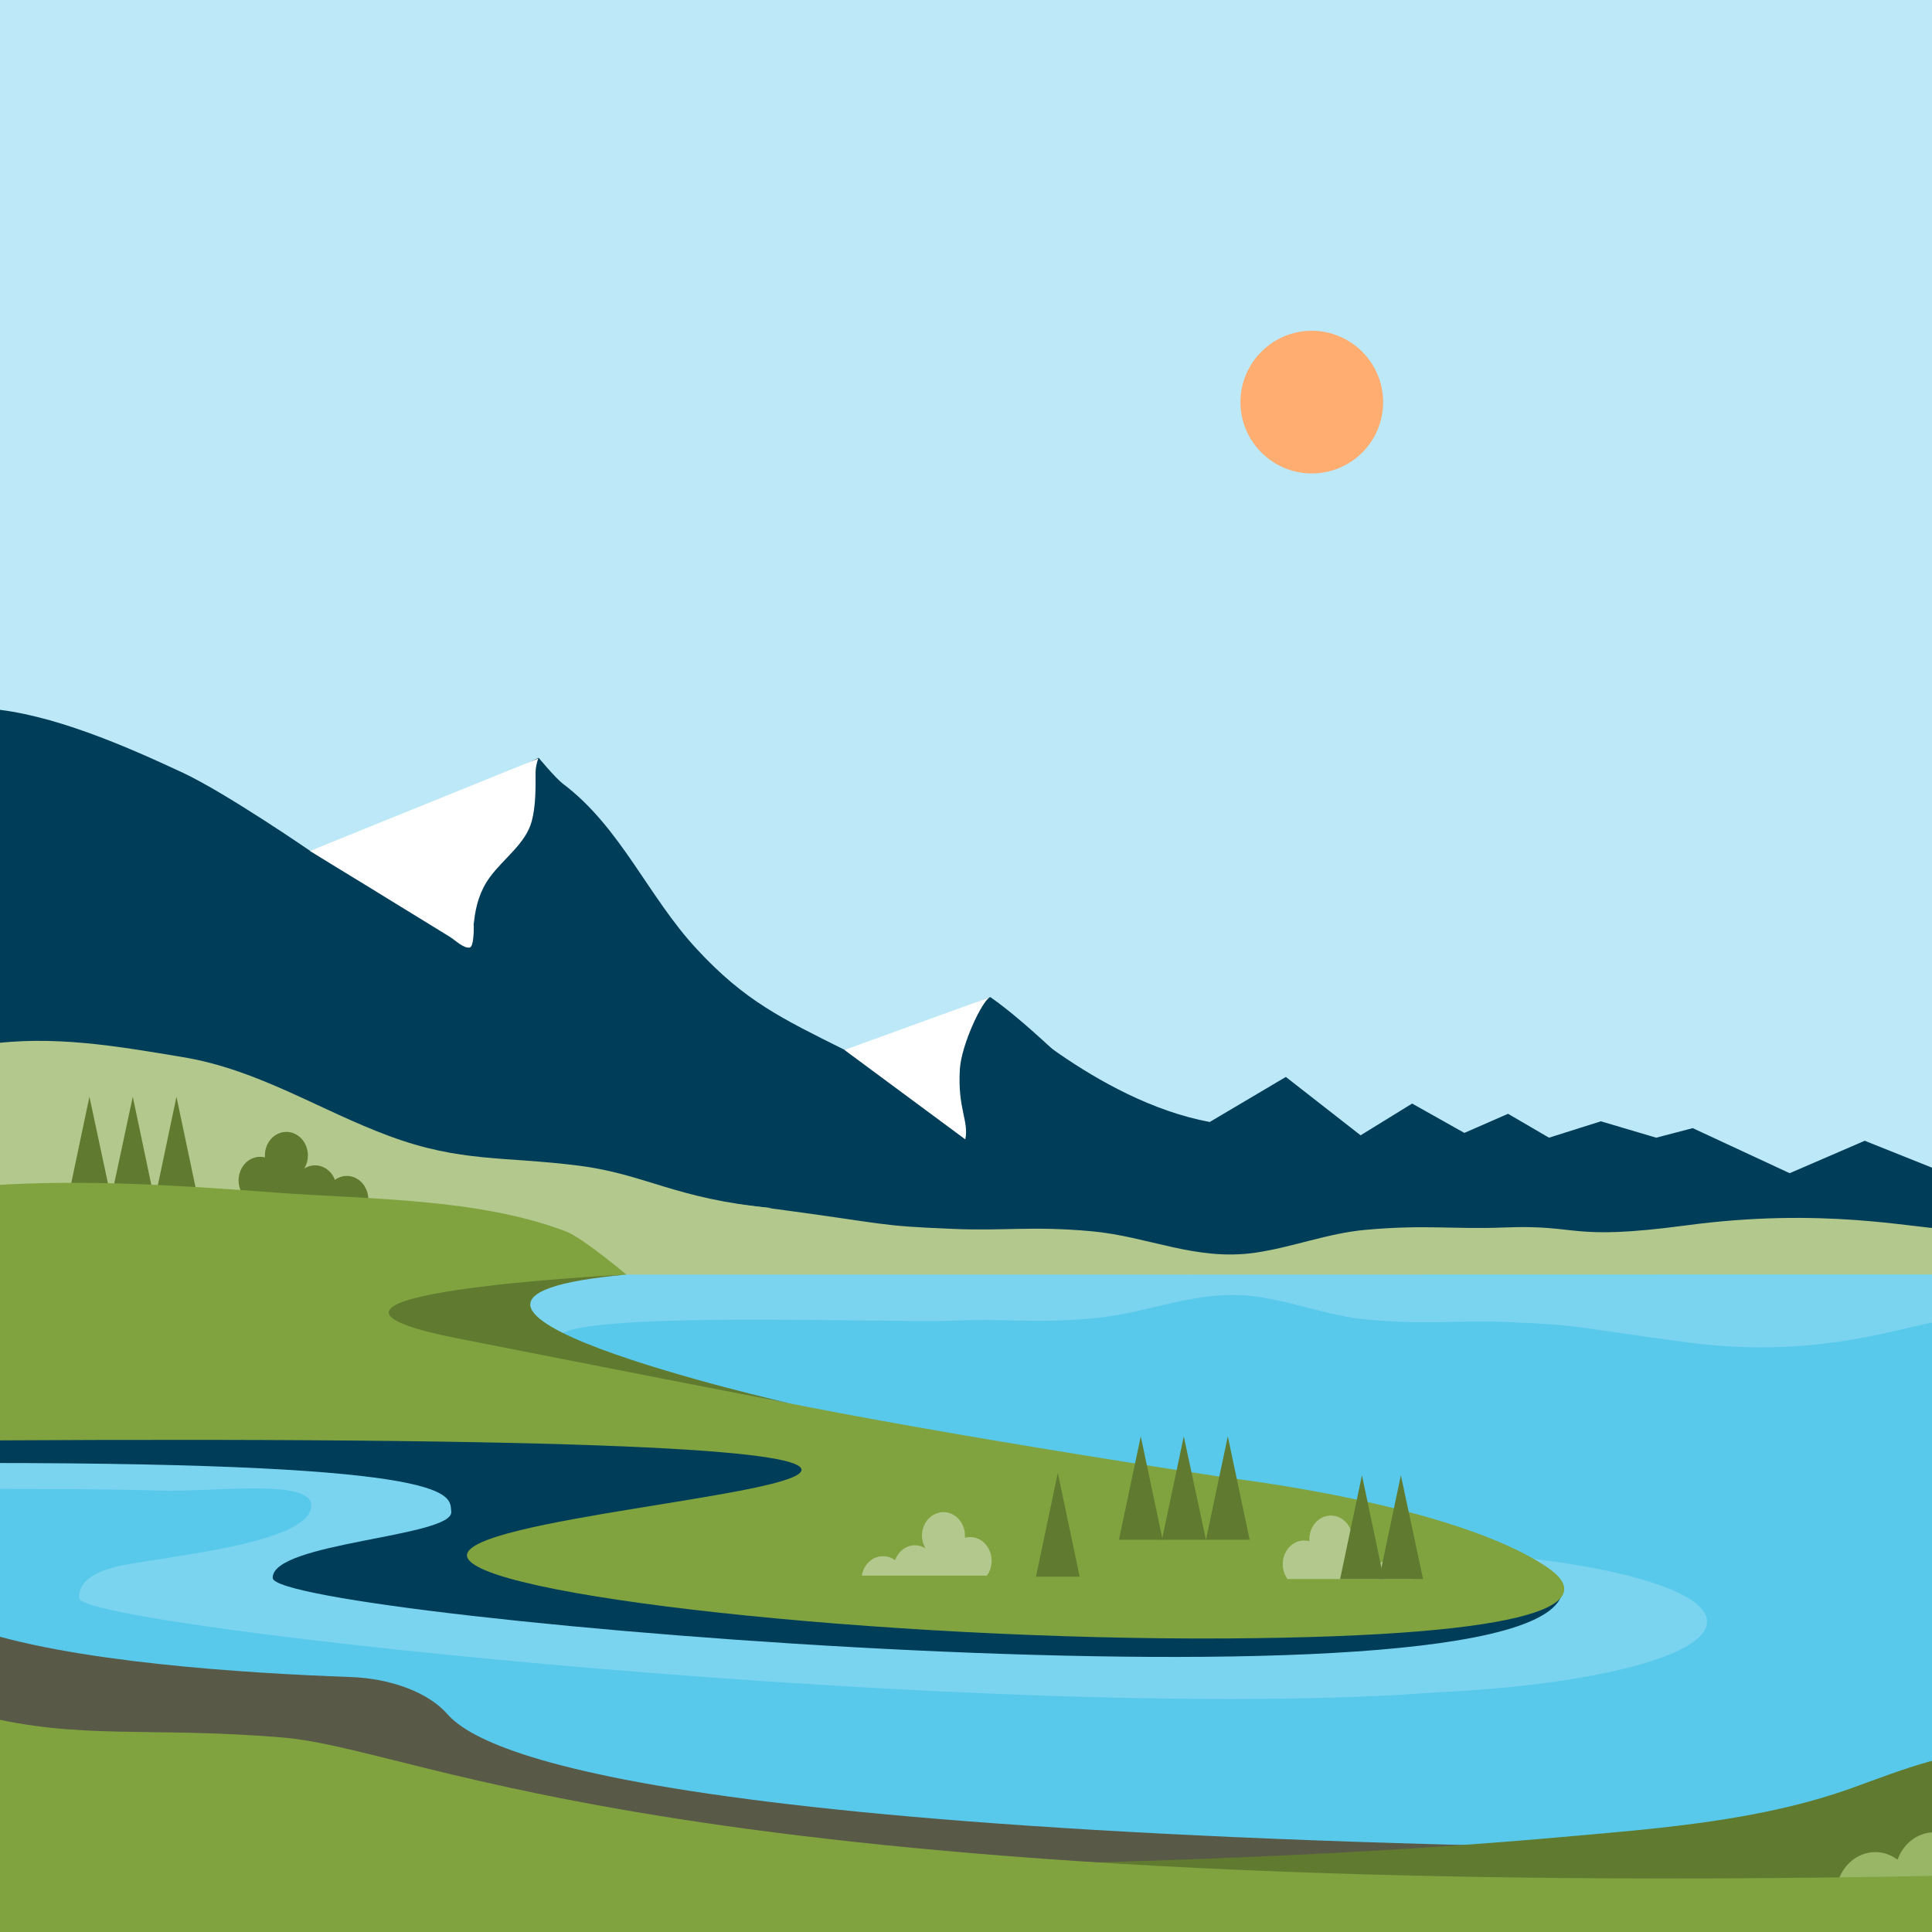 <?xml version="1.0" encoding="utf-8"?>
<!-- Generator: Adobe Illustrator 24.3.0, SVG Export Plug-In . SVG Version: 6.00 Build 0)  -->
<svg version="1.1" id="_5" xmlns="http://www.w3.org/2000/svg" xmlns:xlink="http://www.w3.org/1999/xlink" x="0px" y="0px"
	 viewBox="0 0 566 566" style="enable-background:new 0 0 566 566;" xml:space="preserve">
<rect x="0" y="0" width="566" height="566" fill="#808080" stroke="none"/>
<style type="text/css">
	.st0{clip-path:url(#SVGID_2_);fill:#B3C88C;}
	.st1{clip-path:url(#SVGID_2_);fill:#59C9EB;}
	.st2{clip-path:url(#SVGID_2_);fill:#7AD4EF;}
	.st3{clip-path:url(#SVGID_2_);fill:#BDE8F7;}
	.st4{clip-path:url(#SVGID_2_);fill:#003D59;}
	.st5{clip-path:url(#SVGID_2_);fill:#FFFFFF;}
	.st6{clip-path:url(#SVGID_2_);fill:#595947;}
	.st7{clip-path:url(#SVGID_2_);fill:#607A30;}
	.st8{clip-path:url(#SVGID_2_);}
	.st9{fill:#607A30;}
	.st10{clip-path:url(#SVGID_2_);fill:#80A340;}
	.st11{clip-path:url(#SVGID_2_);fill:#99B566;}
	.st12{clip-path:url(#SVGID_2_);fill:#FFAD70;}
</style>
<g>
	<defs>
		<rect id="SVGID_1_" width="566" height="566"/>
	</defs>
	<clipPath id="SVGID_2_">
		<use xlink:href="#SVGID_1_"  style="overflow:visible;"/>
	</clipPath>
	<path class="st0" d="M252.5,461.6c0.5-3.3,3.1-5.7,6.2-5.7c1.3,0,2.5,0.4,3.5,1.2c0.9-2.5,3.2-4.4,5.8-4.4c1.1,0,2.2,0.3,3.1,0.9
		c-0.6-1.1-1-2.4-1-3.7c0-3.8,2.8-6.9,6.3-6.9c3.5,0,6.3,3.1,6.3,6.9c0,0.2,0,0.4,0,0.6c0.5-0.1,1-0.2,1.5-0.2
		c3.5,0,6.3,3.1,6.3,6.9c0,1.7-0.5,3.2-1.4,4.4H252.5z"/>
	<rect x="-2.6" y="368.8" class="st1" width="591.1" height="179.4"/>
	<path class="st2" d="M500.1,475.1c0-11.8-45.9-21.3-102.5-21.3c-7,0-13.9,0.1-20.5,0.4c-83.4-11.1-284.3-40.9-281.6-55.5
		c2.7-14-100.4-41.8-100.4-41.8v79.3c17.5,0,35.1,0,52.6,0.5c14.5,0.4,43.5-3.6,43.5,4.3c0,9.6-31,13.6-47.7,16.3
		c-6.2,1-20.7,2.4-20.3,10.9c0.4,8.6,272,37.2,397.5,27.6C466.2,493.7,500.1,485.2,500.1,475.1z"/>
	<rect x="-2.6" y="-17.1" class="st3" width="589.7" height="389.5"/>
	<path class="st4" d="M290.1,292.1l-19.3,7.5c0.8,2.7,0.5,5.8-0.9,8.2c-2.9,5-17.5,2.3-22.4-0.2c-18.4-9.2-29.3-14.3-43.5-29.7
		c-14.1-15.2-22.2-35.6-39.1-48.3c-2.3-1.8-7.1-7.6-7.1-7.6c-7.5,3.7-14.1,6.9-21.5,10.7c-9.9,5-45.5,16.6-45.4,16.6
		c0,0-24.7-17-37.3-22.9c-16.7-7.8-38.6-17.4-57.1-18.8c-0.3,0,0.4,164.5,0.4,164.5h367.7l-0.4-7.7
		C364.1,364.5,311.6,306.8,290.1,292.1"/>
	<path class="st5" d="M138.9,269.8c0.5-4.6,1.8-9,4.6-12.8c3.9-5.4,10.6-9.9,12.3-16.5c1.2-4.6,1.1-9.6,1.1-14.3c0-1.2,0.4-3,0.8-4
		l-66.9,27.1c7.9,4.9,15.9,9.7,23.8,14.6c3.8,2.3,7.6,4.7,11.4,7c1.9,1.2,3.8,2.3,5.7,3.5c1.5,0.9,4.1,3.5,5.9,3.2
		c1.2-0.2,1.2-5.2,1.2-6.1C138.7,270.8,138.8,270.3,138.9,269.8"/>
	<path class="st5" d="M281.2,313.3c0.4-7.2,6.6-20.3,8.9-21.2l-42.7,15.5l35.4,26.2C283.9,328.4,280.5,324.8,281.2,313.3"/>
	<path class="st4" d="M290.8,293.1c0,0,30.2,29.4,63.6,35.6l22.3-13.2l21.9,17.1l15.1-9.3l15.3,8.6l12.8-5.6l12,7l15.2-4.8l16.2,4.8
		l10.7-2.8l28.4,13.2l22-9.5l41.5,16.6v21.6H346.1C346.1,372.4,288,290.4,290.8,293.1z"/>
	<path class="st6" d="M-8.8,476.8c29,10.2,81,13.4,111.4,14.5c11.9,0.4,22.9,4.5,28.5,10.9c12.9,14.8,85.6,40.2,456.8,40.2v24H-8.1
		L-8.8,476.8z"/>
	<path class="st7" d="M588.5,513c-16.2-0.7-31,5.4-45.9,10.8c-27,9.7-56.9,11.9-85.3,14.4c-60.5,5.4-121.3,7.2-182,8.6
		c-16.7,0.4-178.5,2.5-178.5,1.7c0,0,0,17,0,17s485.1,0,491,0C588,565.6,588.4,518,588.5,513C588.6,513,588.6,513,588.5,513z"/>
	<path class="st0" d="M587.8,373.5c0,0,0-12.7,0-12.7c-4.3-0.3-10.5-0.7-18.2-0.8c-9.2-0.2-35.6-6.4-75.7-1
		c-34.7,4.6-30.7-0.3-53.1,0.6c-15.1,0.6-23.1-0.9-40.8,0.7c-11.1,1-21.3,5.1-32.3,6.7c-17.4,2.5-31.3-4.8-48-6.3
		c-17.7-1.6-25.7,0-40.8-0.7c-22.4-0.9-18.4-1.4-53.1-6c-40.1-5.4-66.5-5-75.7-4.8c-7.6,0.2-13.9,0.5-18.2,0.8c0,0,0,23.6,0,23.6"/>
	<path class="st2" d="M588.5,373.4c0,0,0,12.7,0,12.7c-4.3,0.3-10.5,0.7-18.2,0.8c-9.2,0.2-35.6,11.8-75.7,6.4
		c-34.7-4.6-30.7-5.1-53.1-6c-15.1-0.6-23.1,0.9-40.8-0.7c-11.1-1-21.3-5.1-32.3-6.7c-17.4-2.5-31.3,4.8-48,6.3
		c-17.7,1.6-25.7,0-40.8,0.7c-22.4,0.9-143.2-4.5-111.1,9.6c56.6,24.9-8.5,1.5-17.7,1.3c-7.6-0.2-13.9-0.5-18.2-0.8
		c0,0,0-23.6,0-23.6"/>
	<path class="st0" d="M226,353.9c-28.3-2.7-36.8-9.9-56.4-12.4c-21.9-2.8-34.6-0.9-55.6-8.7c-20.5-7.6-38.2-19.4-60.4-23.1
		c-19.8-3.3-38-6.5-58-3.7l-1.8,66.6C-6.3,372.7,228.9,354.2,226,353.9z"/>
	<g class="st8">
		<ellipse class="st9" cx="85.4" cy="347.9" rx="6.3" ry="6.9"/>
		<g>
			<ellipse class="st9" cx="92.3" cy="348.3" rx="6.3" ry="6.9"/>
			<ellipse class="st9" cx="83.9" cy="338.5" rx="6.3" ry="6.9"/>
			<ellipse class="st9" cx="76.2" cy="345.8" rx="6.3" ry="6.9"/>
			<ellipse class="st9" cx="101.6" cy="351.4" rx="6.3" ry="6.9"/>
		</g>
	</g>
	<polygon class="st7" points="32.7,351.7 19.8,351.7 26.2,321.3 	"/>
	<polygon class="st7" points="45.3,351.7 32.4,351.7 38.9,321.3 	"/>
	<polygon class="st7" points="58.1,351.7 45.3,351.7 51.7,321.3 	"/>
	<path class="st4" d="M360,447c-0.2,15.6,96.5,34.4,97.8,18.8c-3.2,40.1-377.5,8.2-377.9-3.5c-0.4-10.5,53.3-12,52.3-19.5
		c-0.6-4.7,4.7-14.2-137-14.2v-79.3c0,0,97.7,27.8,95.2,41.8C87.7,405.9,282.7,436.2,360,447"/>
	<path class="st10" d="M453.2,459.1C425.6,440.5,360,433,360,433c-167-25.5-213.4-40-212.8-48.6c0.3-3.9,9.7-9.1,36.3-11
		c0,0-12.6-10.6-17.6-12.6c-25.7-9.8-57.7-9.4-84.9-11.4c-27.9-2.1-56.1-4-84-2.1c-1.1,0.1-2.1-0.2-3-0.6V422
		c200.3-1.2,240.2,3.8,240.8,8.5c1,7.5-98.3,14.6-98,25.2c0.4,11.7,122.6,24.9,222.6,24.3C453.2,479.4,468.3,469.3,453.2,459.1z"/>
	<polygon class="st7" points="340.6,451.1 327.8,451.1 334.2,420.8 	"/>
	<polygon class="st7" points="353.3,451.1 340.4,451.1 346.8,420.8 	"/>
	<polygon class="st7" points="366.1,451.1 353.3,451.1 359.7,420.8 	"/>
	<polygon class="st7" points="316.3,461.9 303.5,461.9 309.9,431.5 	"/>
	<path class="st0" d="M252.5,461.6c0.5-3.3,3.1-5.7,6.2-5.7c1.3,0,2.5,0.4,3.5,1.2c0.9-2.5,3.2-4.4,5.8-4.4c1.1,0,2.2,0.3,3.1,0.9
		c-0.6-1.1-1-2.4-1-3.7c0-3.8,2.8-6.9,6.3-6.9c3.5,0,6.3,3.1,6.3,6.9c0,0.2,0,0.4,0,0.6c0.5-0.1,1-0.2,1.5-0.2
		c3.5,0,6.3,3.1,6.3,6.9c0,1.7-0.5,3.2-1.4,4.4H252.5z"/>
	<path class="st0" d="M413.8,462.6c-0.5-3.3-3.1-5.7-6.2-5.7c-1.3,0-2.5,0.4-3.5,1.2c-0.9-2.5-3.2-4.4-5.8-4.4
		c-1.1,0-2.2,0.3-3.1,0.9c0.6-1.1,1-2.4,1-3.7c0-3.8-2.8-6.9-6.3-6.9c-3.5,0-6.3,3.1-6.3,6.9c0,0.2,0,0.4,0,0.6
		c-0.5-0.1-1-0.2-1.5-0.2c-3.5,0-6.3,3.1-6.3,6.9c0,1.7,0.5,3.2,1.4,4.4H413.8z"/>
	<polygon class="st7" points="405.4,462.6 392.6,462.6 399,432.2 	"/>
	<polygon class="st7" points="416.9,462.6 404,462.6 410.4,432.2 	"/>
	<path class="st11" d="M538,553.1c1-6,5.7-10.5,11.4-10.5c2.4,0,4.6,0.8,6.5,2.2c1.7-4.7,5.9-8,10.7-8c2.1,0,4,0.6,5.7,1.6
		c-1.2-2-1.8-4.4-1.8-6.9c0-7.1,5.2-12.8,11.6-12.8c6.4,0,11.6,5.7,11.6,12.8c0,0.4,0,0.7-0.1,1.1c0.9-0.2,1.8-0.4,2.7-0.4
		c6.4,0,11.6,5.7,11.6,12.8c0,3.1-1,5.9-2.6,8.1H538z"/>
	<path class="st7" d="M183.5,373.4c0,0-115,5.7-49.4,18.7c62.8,12.4,97.6,19.1,97.6,19.1S99,381.1,183.5,373.4z"/>
	<path class="st10" d="M-5.4,502.6c28.8,7.2,49.3,3.2,88,6.4c43.5,3.6,115.1,49.3,505.2,40.1v17H-4.6L-5.4,502.6z"/>
	<path class="st12" d="M405.2,117.8c0,11.6-9.4,20.9-20.9,20.9s-20.9-9.4-20.9-20.9s9.4-20.9,20.9-20.9
		C395.8,96.9,405.2,106.3,405.2,117.8"/>
</g>
</svg>
